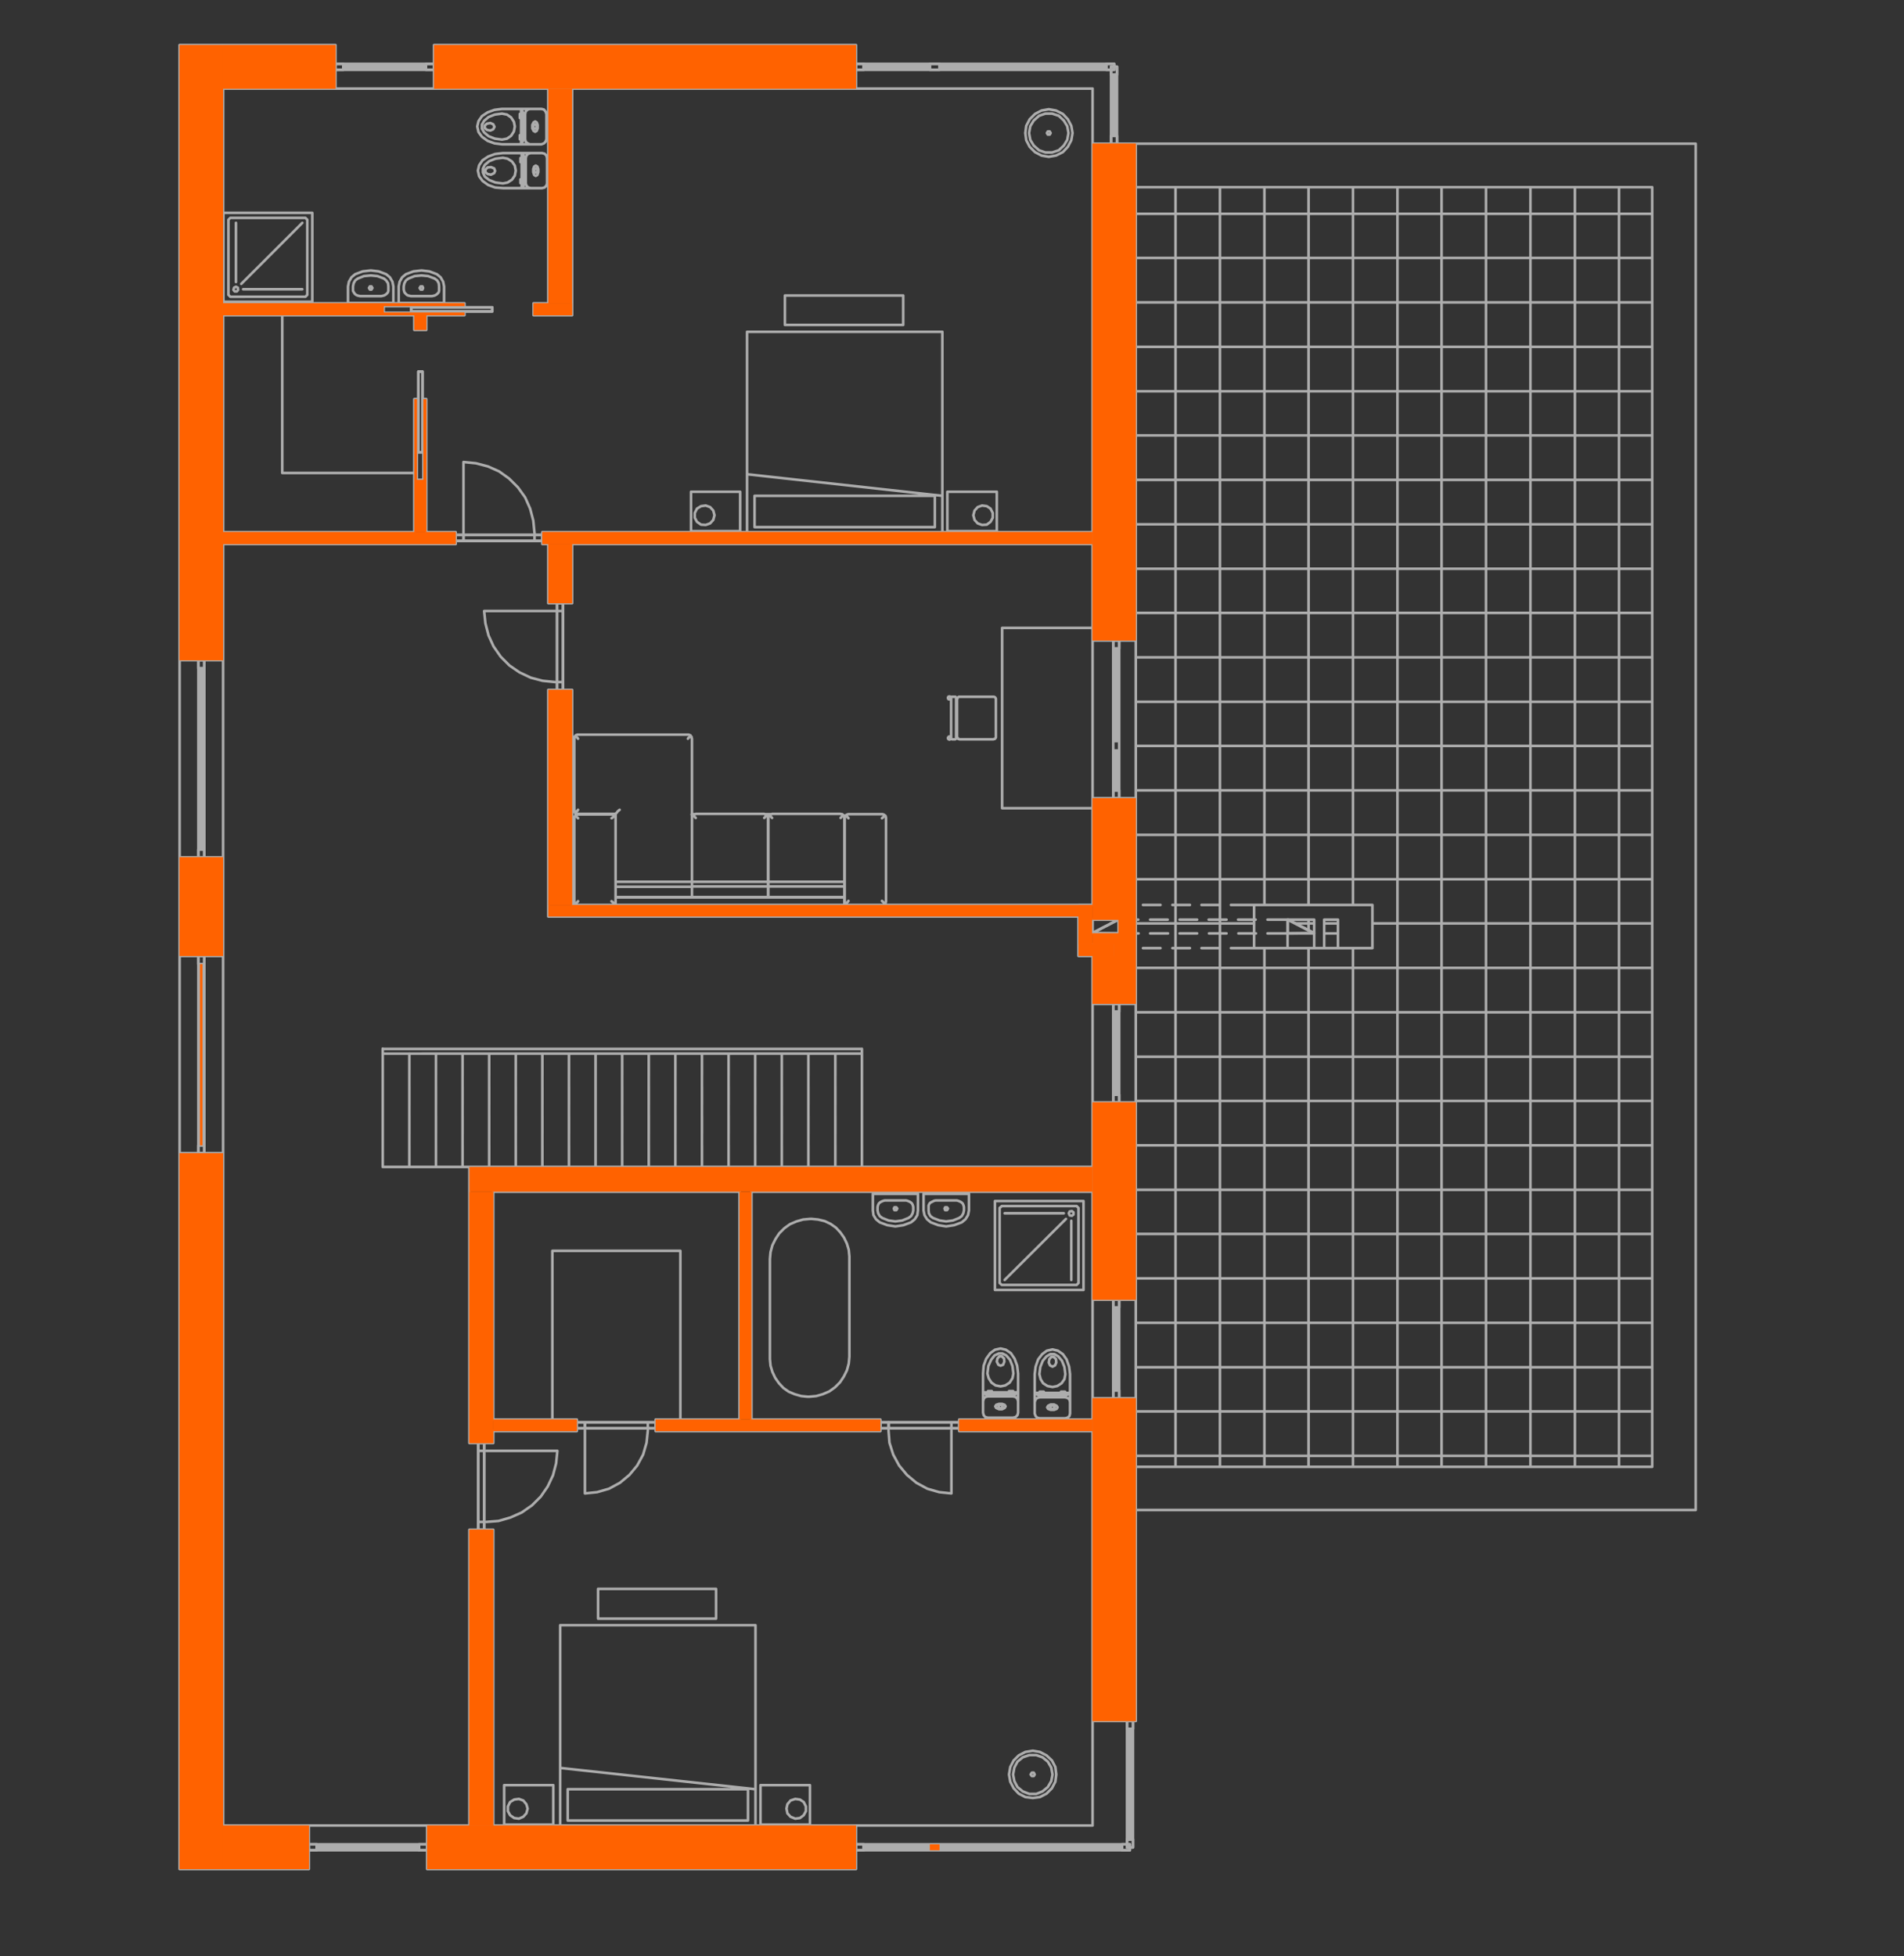 <svg id="a3_nahore" xmlns="http://www.w3.org/2000/svg" viewBox="0 0 730 750"><rect x="0" y="0" width="730" height="750" fill="#333333" stroke="none"/><defs><clipPath id="clippath"><path class="cls-3" d="M493.66 352.56v5.28l10.2-.12-.12-.12-3.12-1.56-.12-.12-3.36-1.68-.12-.12-3.12-1.56h-.24z"/></clipPath><clipPath id="clippath-1"><path class="cls-3" d="M428.74 352.56l-.24.12-2.88 1.44-.12.12-3.36 1.68-.12.12-3.36 1.68 10.2.12v-5.28h-.12z"/></clipPath><clipPath id="clippath-2"><path class="cls-4" d="M68.86 442.08v274.44h16.68V442.08H68.86zm0-113.4v37.8h16.68v-37.8H68.86zm0-311.4v235.8h16.68V17.28H68.86z"/></clipPath><clipPath id="clippath-3"><path class="cls-4" d="M163.78 699.84v16.68h164.4v-16.68h-164.4zm-78.24 0v16.68h32.88v-16.68H85.54z"/></clipPath><clipPath id="clippath-4"><path class="cls-4" d="M166.42 17.28v16.68h161.76V17.28H166.42zm-80.88 0v16.68h43.08V17.28H85.54z"/></clipPath><clipPath id="clippath-5"><path class="cls-4" d="M418.9 536.04v123.72h16.56V536.04H418.9zm0-113.4v75.6h16.56v-75.6H418.9zm0-116.64v46.56h9.96v5.28h-9.96v4.2h8.28v4.44h-8.28v18.36h16.56V306H418.9zm0-250.92v190.44h16.56V55.08H418.9z"/></clipPath><clipPath id="clippath-6"><path class="cls-4" d="M207.94 204v4.56H418.9V204H207.94zm-122.4 0v4.56h89.16V204H85.54z"/></clipPath><clipPath id="clippath-7"><path class="cls-4" d="M367.78 544.2v4.44h51.12v-4.44h-51.12zm-116.4 0v4.44h86.16v-4.44h-86.16zm-62.28 0v4.44h32.04v-4.44H189.1z"/></clipPath><clipPath id="clippath-8"><path class="cls-4" d="M179.98 586.44v113.4h9.12v-113.4h-9.12zm0-129.6v96.36h9.12v-96.36h-9.12z"/></clipPath><clipPath id="clippath-9"><path class="cls-4" d="M210.22 264.48v82.44h9.12v-82.44h-9.12zm0-55.92v22.68h9.12v-22.68h-9.12z"/></clipPath><clipPath id="clippath-10"><path class="cls-4" d="M204.58 116.28v4.56h14.76v-4.56h-14.76zm-119.04 0v4.56h92.52v-.96H147.1v-2.52h30.96v-1.08H85.54z"/></clipPath><clipPath id="clippath-11"><path class="cls-4" d="M158.86 153v51h4.56v-51h-1.08v30.96h-2.52V153h-.96zm0-32.16v5.64h4.56v-5.64h-4.56z"/></clipPath><clipPath id="clippath-12"><path class="cls-4" d="M413.5 346.92v15.12h5.4v-4.2h-.24v-5.28h.24v-5.64h-5.4z"/></clipPath><style>.cls-1,.cls-2,.cls-3{fill:none;stroke:#fff;stroke-linecap:round;stroke-linejoin:round}.cls-4,.cls-5,.cls-6{fill:#ff6200}.cls-3,.cls-4{clip-rule:evenodd}.cls-2,.cls-6{fill-rule:evenodd}</style></defs><g opacity=".6"><g clip-path="url(#clippath)"><path class="cls-1" d="M493.66 352.56h10.2v5.28h-10.2z"/></g><path class="cls-2" d="M493.66 352.56v5.28l10.2-.12-.12-.12-3.12-1.56-.12-.12-3.36-1.68-.12-.12-3.12-1.56h-.24zm-66.84-107.04h2.28v3.12h-2.28v-3.12zm.6 42.24h.96V303h-.96v-15.24zM328.18 24.48h3v2.28h-3v-2.28zm32.04.72h63.96v.84h-63.96v-.84zm66.6 277.8h2.28v3h-2.28v-3zm-.12-274.32h.96v23.4h-.96v-23.4zm-2.52-4.2h3v2.28h-3v-2.28z"/><path class="cls-2" d="M131.62 25.2h31.68v.84h-31.68v-.84zm294.36 26.88h2.28v3h-2.28v-3zm0-26.52h2.28v3.12h-2.28v-3.12zm-97.8 681.48h3v2.28h-3v-2.28zm32.04.72h69.96v.84h-69.96v-.84zM163.3 24.48h3.12v2.28h-3.12v-2.28zm-34.68 0h3v2.28h-3v-2.28zM432.7 662.76h.96v42.36h-.96v-42.36zm-2.52 44.28h3v2.28h-3v-2.28z"/><path class="cls-2" d="M121.42 707.76h39.24v.84h-39.24v-.84zm310.68-2.64h2.28v3.12h-2.28v-3.12zm0-45.36h2.28v3h-2.28v-3z"/><path class="cls-2" d="M331.18 25.2h25.32v.84h-25.32v-.84zM118.42 707.04h3v2.28h-3v-2.28zm42.24 0h3.12v2.28h-3.12v-2.28zm170.52.72h25.32v.84h-25.32v-.84zM356.5 24.48h3.72v2.28h-3.72v-2.28z"/><path class="cls-1" d="M177.7 205.08h30.24v2.28H177.7zm-3 0h3v2.28h-3zm8.64 348.12h2.28v33.24h-2.28zm157.32-7.92h27.12v2.28h-27.12z"/><path class="cls-2" d="M427.42 501.24h.96v31.8h-.96v-31.8zm-89.88 44.04h3.12v2.28h-3.12v-2.28zm89.28-12.24h2.28v3h-2.28v-3zm0-34.8h2.28v3h-2.28v-3z"/><path class="cls-1" d="M224.26 545.28h27.12v2.28h-27.12zm-3.12 0h3.12v2.28h-3.12zm-7.56-314.04h2.28v33.24h-2.28z"/><path class="cls-2" d="M160.42 142.44h1.56v30.96h-1.56v-30.96zm-2.76-24.6h31.08v1.56h-31.08v-1.56z"/><g clip-path="url(#clippath-1)"><path class="cls-1" d="M418.66 352.56h10.2v5.28h-10.2z"/></g><path class="cls-2" d="M428.74 352.56l-.24.12-2.88 1.44-.12.12-3.36 1.68-.12.12-3.36 1.68 10.2.12v-5.28h-.12zM76.66 256.2h.96v69.48h-.96V256.2zm-.6 182.88h2.28v3h-2.28v-3zm0-72.6h2.28v3.12h-2.28v-3.12zm351.36 21.36h.96v31.8h-.96v-31.8zM76.06 325.68h2.28v3h-2.28v-3zm0-72.6h2.28v3.12h-2.28v-3.12zm351.36-4.44h.96v35.4h-.96v-35.4zm-.6 171h2.28v3h-2.28v-3zm0-34.8h2.28v3h-2.28v-3z"/><path class="cls-1" d="M426.82 284.04h2.28v3.72h-2.28zm23.88 278.28V71.76m17.04 490.56V71.76m17.04 490.56V363.48m0-16.56V71.76m16.92 490.56V363.48m0-6.84v-4.08m0-5.64V71.76m17.04 490.56V363.48m0-16.56V71.76m17.04 490.56V71.76m16.92 490.56V71.76m17.04 490.56V71.76m17.04 490.56V71.76m17.04 490.56V71.76m16.92 490.56V71.76m12.72 486.36h-198m198-17.04h-198m198-16.92h-198m198-17.04h-198m198-17.04h-198m198-17.04h-198m198-16.92h-198m198-17.04h-198m198-17.04h-198m198-16.92h-198m198-17.04h-198m198-17.04h-198m198-17.04H526.18m-13.2 0h-5.28m-3.84 0h-7.2m-15.84 0h-45.36m198-16.92h-198m198-17.04h-198m198-17.04h-198m198-17.04h-198m198-16.92h-198m198-17.04h-198m198-17.04h-198m198-16.92h-198m198-17.04h-198m198-17.04h-198m198-17.04h-198m198-16.92h-198m198-17.04h-198m198-17.04h-198m198-17.04h-198m198-16.92h-198m68.4 275.88v5.64m-10.2-5.64h10.2m-10.2 5.64v-5.64m10.2 5.64h-10.2m10.2-5.64v-5.28m0 0h-10.2m0 0v5.28m0 0h10.2m0 0h-10.2m0-5.28l10.2 5.28m-10.2 0v-5.28m10.2 5.28v-5.28m0 0h-10.2m0 0v5.28m0 0h10.2m3.84 5.64h5.28m0 0v-5.64m0 0h-5.28m0 0v5.64m0-5.64v-5.28m0 0h5.28m0 0v5.28m0 0h-5.28M68.86 17.28v235.8m0 0h16.68m0 0v-44.52m0-4.56v-83.16m0-4.56V33.96m0-16.68H68.86m0 311.4v37.8m0 0h16.68m0 0v-37.8m0 0H68.86m0 113.4v274.44m0 0h16.68m0-16.68V442.08m0 0H68.86m0 0v-75.6m0-37.8v-75.6m16.68 0v75.6m0 37.8v75.6m0 0h-7.2m-2.28 0h-7.2m0-75.6h7.2m2.28 0h7.2m0-37.8h-7.2m-2.28 0h-7.2m0-75.6h7.2m2.28 0h7.2m242.64 446.76H189.1m-9.12 0h-16.2m0 0v16.68m0 0h164.4m0 0v-16.68m-209.76 0H85.54m0 16.68h32.88m0 0v-16.68M85.54 33.96h43.08m0 0V17.28m0 0H85.54m80.88 16.68h43.8m9.12 0h108.84m0 0V17.28m0 0H166.42m0 0v16.68M418.9 55.08V204m0 4.56v36.96m0 0h16.56m0 0V55.08m0 0H418.9m0 250.92v40.92m0 5.64h9.96m0 0v5.28m0 0h-9.96m0 8.64v18.36m0 0h16.56m0 0V306m0 0H418.9m0 116.64v24.72m0 9.48v41.4m0 0h16.56m0 0v-75.6m0 0H418.9m0 113.4v8.16m0 4.44v111.12m0 0h16.56m0 0V536.04m0 0H418.9m0-174h8.28m0 0v4.44m0 0h-8.28m0-60.48v-60.48m16.56 0V306m0 0h-6.36m-2.28 0h-7.92m0-60.48h7.92m2.28 0h6.36M418.9 33.96H219.34m-52.92 0h-37.8m-43.08 0v82.32m0 4.56V204m0 4.56v491.28m32.88 0h45.36m164.4 0h90.72m0 0v-151.2m0-12.6v-37.8m0-75.6v-37.8m0-12v-6.36m0-8.76v-5.16m0-5.64v-22.8m0-120.12V33.96M146.74 402.12h183.72m0 0v45.24m0 0H146.74m0 0v-45.24m379.44-38.64h-45.36m0-16.56h45.36m0 0v16.56m-32.52-5.64v-5.28m0 0h10.2m0 0v5.28m9.12 0h-5.28m0 0v-5.28m0 0h5.28m0 0v5.28m-32.16-10.92v16.56m-45.36 198.84h198m0 16.56h-198m0-16.56v16.56m198-16.56V71.76m16.68-16.68v523.8m-16.68 0h16.68m0-523.8h-16.68m0 16.68h-198m0 0v301.08m0 12v37.8m0 75.6v37.8m0 26.28h198m0 0V71.76m-198-16.68h198m0 16.68h-198m0-16.68v16.68M428.38 303v-15.24m0 0h-.96m0 0V303m0 0h.96m.72-17.16V306m-2.28-20.16V306m2.28-57.36v-3.12m0 0h-2.28m0 0v3.12m0 0h2.28m0 57.36v-3m0 0h-2.28m0 0v3m0 0h2.28m-4.92-280.8h-63.96m0 0v.84m0 0h63.96m0 0v-.84m3-.72v1.08m-68.76-1.08h68.76m-68.76 2.28h67.56m-94.8-2.28h-3m0 0v2.28m0 0h3m0 0v-2.28m96 0h-3m0 0v2.28m0 0h3m0 0v-2.28m.48 27.6v-23.4m0 0h-.96m0 0v23.4m0 0h.96m.6-23.4v23.4m-2.28-23.4v23.4m2.28-23.4v-3.12m0 0h-2.28m0 0v3.12m0 0h2.28m0 26.4v-3m0 0h-2.28m0 0v3m0 0h2.28M163.3 25.2h-31.68m0 0v.84m0 0h31.68m0 0v-.84m-31.68-.72h31.68m-31.68 2.28h31.68m-31.68-2.28h-3m0 0v2.28m0 0h3m0 0v-2.28m34.8 0h-3.12m0 0v2.28m0 0h3.12m0 0v-2.28m263.76 683.28h-69.96m0 0v.84m0 0h69.96m0 0v-.84m3 .48v1.08m-74.76-2.28h73.68m-73.68 2.28h74.76m-102-2.28h-3m0 0v2.28m0 0h3m0 0v-2.28m102 0h-3m0 0v2.28m0 0h3m0 0v-2.28m.48-1.92v-42.36m0 0h-.96m0 0v42.36m0 0h.96m.72-42.36v42.36m-2.28-42.36v42.36m2.28-42.36v-3m0 0h-2.28m0 0v3m0 0h2.28m0 45.48v-3.12m0 0h-2.28m0 0v3.12m0 0h2.28m-312.96.36h39.24m0 0v-.84m0 0h-39.24m0 0v.84m39.24.72h-39.24m39.24-2.28h-39.24m39.24 2.28h3.12m0 0v-2.28m0 0h-3.12m0 0v2.28m-42.24 0h3m0 0v-2.28m0 0h-3m0 0v2.28m74.4-637.2l-3-.24m0 0l-2.64-.96m0 0l-2.16-1.56m0 0l-1.32-1.8m0 0l-.48-2.16m0 0l.48-2.04m0 0l1.32-1.92m0 0l2.16-1.44m0 0l2.64-.96m0 0l3-.36m0 11.64l-2.88-.36m0 0l-2.4-.96m0 0l-1.68-1.32m0 0l-.72-1.56m0 0v-1.44m0 0l.72-1.44m0 0l1.68-1.44m0 0l2.4-.96m0 0l2.88-.36m-3 5.04l-.36.84m0 0l-1.2.6m0 0l-1.32-.24m0 0l-.84-.72m0 0v-.96m0 0l.84-.84m0 0l1.32-.12m0 0l1.2.48m0 0l.36.96m15.6-2.04l.6.36m0 0l.36.96m0 0V66m0 0l-.36 1.08m0 0l-.6.36m0 0l-.6-.36m0 0l-.36-1.08m0 0v-1.2m0 0l.36-.96m0 0l.6-.36m-12.6-3l1.8.36m0 0l1.68 1.08m0 0l1.08 1.56m0 0l.36 1.92m0 0l-.36 1.92m0 0l-1.08 1.56m0 0l-1.68 1.08m0 0l-1.8.36m12.6-5.64l.72.36m0 0v.72m0 0l-.72.36m0 0l-.6-.36m0 0v-.72m0 0l.6-.36m-5.4 6.96l.6-.24m0 0l.24-.6m0-10.8l-.24-.6m0 0l-.6-.24m7.8 12.96h-4.32m0 0h-10.68m15-13.44h-4.32m0 0h-10.68m16.92 6.48v5.16m0-4.68V60.6m-9.72-1.44v12.48m.84-.84V60m.72 5.16v5.16m0-4.68V60.6m-1.56 0h-.48m0 0v1.56m0 0h.48m0 0V60.6m0 9.6h-.48m0 0v-1.44m0 0h.48m0 0v1.44m7.8-11.52l.96.24m0 0l.72.72m0 0l.24.96m0 9.72l-.24.84m0 0l-.72.72m0 0l-.96.24m-4.32 0l-.96-.24m0 0l-.72-.72m0 0l-.24-.84m0-9.72l.24-.96m0 0l.72-.72m0 0l.96-.24M90.46 109.92l.72.36m0 0l.12.84m0 0l-.48.6m0 0h-.84m0 0l-.48-.6m0 0l.24-.84m0 0l.72-.36m-4.8 5.76V81.6m0 0h34.08m0 0v34.08m0 0H85.66m32.16-2.64l-.72.72m0 0H88.3m0 0l-.72-.72m0 0v-28.8m0 0l.72-.72m0 0h28.8m0 0l.72.72m0 0v28.8m-1.92-2.16H93.22m-2.76-2.76V85.44m25.44 0l-23.4 23.4m56.4.96v1.2m0 0v.48m0 0l-.12.48m0 0l-.24.36m0 0l-.36.36m0 0l-.48.36m0 0l-.48.24m0 0l-.48.12m0 0l-.6.12m0 0h-.6m0 0h-6.84m0 0h-.6m0 0l-.6-.12m0 0l-.48-.12m0 0l-.48-.24m0 0l-.48-.36m0 0l-.24-.36m0 0l-.24-.36m0 0l-.24-.48m0 0V111m0 0v-1.2m15.48 0v6.36m0 0h-17.4m0 0v-6.36m14.64-4.68l-2.88-1.08m0 0l-3-.36m0 0l-3.12.36m0 0l-2.88 1.08m11.04 1.68l-2.52-.96m0 0l-2.52-.24m0 0l-2.64.24m0 0l-2.4.96m0 0l-.96.72m0 0l-.6 1.08m0 0l-.24 1.2m.84-4.68l-1.44 1.2m0 0l-.96 1.68m0 0l-.36 1.8m15.48 0l-.12-1.2m0 0l-.72-1.08m0 0l-.84-.72m3.6 3l-.36-1.8m0 0l-.96-1.68m0 0l-1.44-1.2m-5.28 5.28l-.36-.6m0 0h-.6m0 0l-.36.6m0 0l.36.6m0 0h.6m0 0l.36-.6m25.56-.6v1.2m0 0v.48m0 0l-.12.48m0 0l-.24.36m0 0l-.36.36m0 0l-.48.36m0 0l-.48.24m0 0l-.48.12m0 0l-.6.12m0 0h-.6m0 0h-6.84m0 0h-.6m0 0l-.48-.12m0 0l-.6-.12m0 0l-.48-.24m0 0l-.36-.36m0 0l-.36-.36m0 0l-.24-.36m0 0l-.12-.48m0 0l-.12-.48m0 0v-1.2m15.48 0v6.36m0 0h-17.4m0 0v-6.36m14.64-4.68l-2.88-1.08m0 0l-3-.36m0 0l-3.12.36m0 0l-2.88 1.08m11.04 1.68l-2.52-.96m0 0l-2.52-.24m0 0l-2.64.24m0 0l-2.4.96m0 0l-.96.72m0 0l-.6 1.08m0 0l-.24 1.2m.84-4.68l-1.44 1.2m0 0l-.96 1.68m0 0l-.36 1.8m15.48 0l-.12-1.2m0 0l-.6-1.08m0 0l-.96-.72m3.6 3l-.36-1.8m0 0l-.96-1.68m0 0l-1.44-1.2m-5.28 5.28l-.24-.6m0 0h-.72m0 0l-.36.6m0 0l.36.6m0 0h.72m0 0l.24-.6m30.24-55.08l-2.88-.36m0 0l-2.64-.96m0 0l-2.16-1.56m0 0l-1.32-1.8m0 0l-.48-2.16m0 0l.48-2.04m0 0l1.32-1.92m0 0l2.16-1.44m0 0l2.64-.96m0 0l2.88-.36m0 11.76l-2.76-.36m0 0l-2.4-.96m0 0l-1.68-1.44m0 0l-.84-1.44m0 0v-1.56m0 0l.84-1.44m0 0l1.68-1.44m0 0l2.4-.96m0 0l2.76-.36m-2.88 5.04l-.48.96m0 0l-1.08.48m0 0l-1.32-.24m0 0l-.84-.72m0 0v-.96m0 0l.84-.72m0 0l1.32-.24m0 0l1.08.48m0 0l.48.96m15.6-2.04l.6.36m0 0l.36.96m0 0v1.32m0 0l-.36.96m0 0l-.6.36m0 0l-.6-.36m0 0l-.48-.96m0 0v-1.32m0 0l.48-.96m0 0l.6-.36m-12.72-3l1.92.36m0 0l1.56 1.08m0 0l1.08 1.68m0 0l.36 1.8m0 0l-.36 1.92m0 0l-1.08 1.68m0 0l-1.56 1.08m0 0l-1.92.36m12.72-5.76l.6.36m0 0v.84m0 0l-.6.36m0 0l-.72-.36m0 0v-.84m0 0l.72-.36m-5.4 6.96l.48-.24m0 0l.24-.6m0-10.68l-.24-.6m0 0l-.48-.24m7.8 12.96h-4.44m0 0h-10.68m15.12-13.56h-4.44m0 0h-10.68m17.04 6.6v5.04m0-4.68v-5.04m-9.72-1.32v12.36m.72-.84V43.2m.84 5.16v5.04m0-4.68v-5.04m-1.56 0h-.48m0 0v1.56m0 0h.48m0 0v-1.56m0 9.72h-.48m0 0v-1.56m0 0h.48m0 0v1.56m7.8-11.64l.96.24m0 0l.6.72m0 0l.36.96m0 9.72l-.36.96m0 0l-.6.6m0 0l-.96.36m-4.44 0l-.84-.36m0 0l-.72-.6m0 0l-.24-.96m0-9.72l.24-.96m0 0l.72-.72m0 0l.84-.24M356.5 25.2h-25.32m0 0v.84m0 0h25.32m0 0v-.84m-28.32-.72h30.24m-30.24 2.28h30.24m1.8-2.28h-3.72m0 0v2.28m0 0h3.72m0 0v-2.28m-3.72 683.28h-25.32m0 0v.84m0 0h25.32m0 0v-.84m-28.32-.72h30.24m-30.24 2.28h30.24m1.8-2.28h-3.72m0 0v2.28m0 0h3.72m0 0v-2.28m1.08-516.96l-74.88-8.28m72 20.28v-12m-69.12 0h69.12m-69.12 12v-12m0 12h69.12m2.88 1.92v-76.8m-74.88 0h74.88M286.42 204v-76.8m0 76.8h74.88M146.74 447.36V402m183.72 45.36v-43.44m-173.52 43.44h-10.2m20.4 0h-10.2m20.4 0h-10.2m20.4 0h-10.2m20.4 0h-10.2m20.4 0h-10.2m20.4 0h-10.2m20.4 0h-10.2m20.4 0h-10.2m20.4 0h-10.2m20.4 0h-10.2m20.4 0h-10.2m20.4 0h-10.2m20.4 0h-10.2m20.4 0h-10.2m20.4 0h-10.2m20.52 0h-10.32m20.52 0h-10.2m-163.32 0v-8.16m0-4.56v-6.72m0-4.44v-6.84m0-4.44v-8.28m10.2 43.44v-8.16m0-4.56v-6.72m0-4.44v-6.84m0-4.44v-8.28m10.2 43.44v-8.16m0-4.56v-6.72m0-4.44v-6.84m0-4.44v-8.28m10.2 43.44v-8.16m0-4.56v-6.72m0-4.44v-6.84m0-4.44v-8.28m10.2 43.44v-8.16m0-4.56v-6.72m0-4.44v-6.84m0-4.44v-8.28m10.2 43.44v-8.16m0-4.56v-6.72m0-4.44v-6.84m0-4.44v-8.28m10.2 43.44v-8.16m0-4.56v-6.72m0-4.44v-6.84m0-4.44v-8.28m10.2 43.44v-8.16m0-4.56v-6.72m0-4.44v-6.84m0-4.44v-8.28m10.2 43.44v-8.16m0-4.56v-6.72m0-4.44v-6.84m0-4.44v-8.28m10.2 43.44v-8.16m0-4.56v-6.72m0-4.44v-6.84m0-4.44v-8.28m10.2 43.44v-8.16m0-4.56v-6.72m0-4.44v-6.84m0-4.44v-8.28m10.2 43.44v-8.16m0-4.56v-6.72m0-4.44v-6.84m0-4.44v-8.28m10.2 43.44v-8.16m0-4.56v-6.72m0-4.44v-6.84m0-4.44v-8.28m10.2 43.44v-8.16m0-4.56v-6.72m0-4.44v-6.84m0-4.44v-8.28m10.2 43.44v-8.16m0-4.56v-6.72m0-4.44v-6.84m0-4.44v-8.28m10.2 43.44v-8.16m0-4.56v-6.72m0-4.44v-6.84m0-4.44v-8.28m10.32 43.44v-8.16m0-4.56v-6.72m0-4.44v-6.84m0-4.44v-8.28m10.2 43.44v-8.16m0-4.56v-6.72m0-4.44v-6.84m0-4.44v-8.28m-173.52 43.44v-43.44m10.2 43.44v-43.44m10.2 43.44v-43.44m10.2 43.44v-43.44m10.2 43.44v-43.44m10.2 43.44v-43.44m10.2 43.44v-43.44m10.2 43.44v-43.44m10.2 43.44v-43.44m10.2 43.44v-43.44m10.2 43.44v-43.44m10.2 43.44v-43.44m10.2 43.44v-43.44m10.2 43.44v-43.44m10.2 43.44v-43.44m10.2 43.44v-43.44m10.32 43.44v-43.44m10.2-1.8v1.8m-183.72 0v-1.8m183.72 1.8H146.74m0-1.8h183.72m-183.72 1.8v-1.8m183.72 1.8v-1.8m0 0H146.74m183.72 1.8H146.74m42.36 52.92h94.44m4.56 0h130.8m0-9.48H179.98m0 0v9.48m238.92 0v-9.48M210.22 33.96v82.32m9.12 0V33.96m0 0h-9.12M418.9 204H207.94m0 0v4.56m0 0h2.28m9.12 0H418.9M174.7 204h-11.28m-4.56 0H85.54m0 4.56h89.16m0 0V204m244.2 4.56V204m-333.36 0v4.56m124.68 142.8H413.5m0-4.44H219.34m-9.12 0v4.44m203.28 0v-4.44M189.1 548.64h32.04m0 0v-4.44m0 0H189.1m62.28 4.44h86.16m0 0v-4.44m0 0H288.1m-4.56 0h-32.16m0 0v4.44m116.4 0h51.12m0-4.44h-51.12m0 0v4.44m51.12 0v-4.44m-130.8 0v-87.36m-4.56 0v87.36m-103.56-87.36v96.36m0 0h9.12m0 0v-4.56m0-4.44v-87.36m-9.12 129.6v113.4m9.12 0v-113.4m0 0h-9.12m0 113.4h9.12m21.12-491.28v22.68m0 0h9.12m0 0v-22.68m-9.12 55.92v82.44m9.12 0v-82.44m0 0h-9.12m0-148.2h-5.64m0 0v4.56m0 0h14.76m0 0v-4.56m-41.28 0H85.54m0 4.56h73.32m4.56 0h14.64m0 0v-1.44m0-1.56v-1.56m-92.52 0v4.56m119.4 83.52l-.48-4.8m0 0l-1.2-4.56m0 0l-1.92-4.32m0 0l-2.76-3.84m0 0l-3.36-3.36m0 0l-3.84-2.76m0 0l-4.32-1.92m0 0l-4.56-1.2m0 0l-4.8-.48m0 27.24v-27.24m27.24 30.24v-2.28m0 0H177.7m0 0v2.28m0 0h27.24m0 0h3m0 0v-2.28m0 0h-3m0 0v2.28m-30.24 0h3m0 0v-2.28m0 0h-3m0 0v2.28m11.76 376.08l4.68-.36m0 0l4.56-1.32m0 0l4.32-1.92m0 0l3.96-2.76m0 0l3.36-3.36m0 0l2.64-3.84m0 0l2.04-4.32m0 0l1.2-4.56m0 0l.48-4.8m-27.24 0h27.24m-30.36 27.24h2.28m0 0V556.2m0 0h-2.28m0 0v27.24m0 0v3m0 0h2.28m0 0v-3m0 0h-2.28m0-30.24v3m0 0h2.28m0 0v-3m0 0h-2.28m157.32-4.8l.36 4.68m0 0l1.44 4.56m0 0l2.28 4.2m0 0l3 3.6m0 0l3.6 3m0 0l4.2 2.28m0 0l4.56 1.32m0 0l4.68.48m0-24.12v24.12m0-24.96v-2.28m0 0h-24.12m0 0v2.28m0 0h24.12m0 0h3m0 0v-2.28m0 0h-3m0 0v2.28m-27.24 0h3.12m0 0v-2.28m0 0h-3.12m0 0v2.28m90.84-14.52v-31.8m0 0h-.96m0 0v31.8m0 0h.96m.72-31.8v31.8m-2.28-31.8v31.8m2.28-31.8v-3m0 0h-2.28m0 0v3m0 0h2.28m0 34.8v-3m0 0h-2.28m0 0v3m0 0h2.28M248.38 548.4l-.48 4.68m0 0l-1.32 4.56m0 0l-2.28 4.2m0 0l-3 3.6m0 0l-3.6 3m0 0l-4.2 2.28m0 0l-4.56 1.32m0 0l-4.68.48m0-24.12v24.12m24.12-24.96v-2.28m0 0h-24.12m0 0v2.28m0 0h24.12m0 0h3m0 0v-2.28m0 0h-3m0 0v2.28m-27.24 0h3.12m0 0v-2.28m0 0h-3.12m0 0v2.28m-8.28-286.08l-4.8-.48m0 0l-4.56-1.2m0 0l-4.32-2.04m0 0l-3.84-2.64m0 0l-3.36-3.36m0 0l-2.76-3.96m0 0l-1.92-4.2m0 0l-1.2-4.68m0 0l-.48-4.68m27.24 0h-27.24m27.96 27.24h2.28m0 0v-27.24m0 0h-2.28m0 0v27.24m0 0v3m0 0h2.28m0 0v-3m0 0h-2.28m0-30.24v3m0 0h2.28m0 0v-3m0 0h-2.28m76.08 454.68l-74.88-8.16m72 20.16v-12m-69.12 0h69.12m-69.12 12v-12m0 12h69.12m2.88 1.92v-76.8m-74.88 0h74.88m-74.88 76.8v-76.8m0 76.8h74.88m120.6-173.04l-.36-2.88m0 0l-.96-2.76m0 0l-1.44-2.04m0 0l-1.92-1.32m0 0l-2.04-.48m0 0l-2.16.48m0 0l-1.8 1.32m0 0l-1.56 2.04m0 0l-.96 2.76m0 0l-.36 2.88m11.76 0l-.36-2.76m0 0l-.96-2.4m0 0l-1.44-1.68m0 0l-1.44-.84m0 0h-1.56m0 0l-1.44.84m0 0l-1.44 1.68m0 0l-.96 2.4m0 0l-.36 2.76m5.04-2.88l.96-.48m0 0l.48-1.08m0 0l-.12-1.32m0 0l-.84-.84m0 0h-.96m0 0l-.72.84m0 0l-.24 1.32m0 0l.48 1.08m0 0l.96.48m-2.04 15.6l.36.6m0 0l.96.36m0 0h1.32m0 0l.96-.36m0 0l.36-.6m0 0l-.36-.6m0 0l-.96-.48m0 0h-1.32m0 0l-.96.48m0 0l-.36.6m-3-12.72l.48 1.92m0 0l.96 1.56m0 0l1.68 1.08m0 0l1.92.36m0 0l1.8-.36m0 0l1.68-1.08m0 0l1.08-1.56m0 0l.36-1.92m-5.76 12.72l.36.6m0 0h.84m0 0l.36-.6m0 0l-.36-.72m0 0h-.84m0 0l-.36.72m6.96-5.52l-.24.6m0 0l-.6.24m-10.68 0l-.6-.24m0 0l-.24-.6m12.96 7.92v-4.44m0 0V526.8m-13.56 15.12v-4.44m0 0V526.8m6.6 16.92h5.04m-4.68 0h-5.04M397.3 534h12.36m-.84.84h-10.68m5.16.84h5.04m-4.68 0h-5.04m0-1.68v-.48m0 0h1.56m0 0v.48m0 0h-1.56m9.72 0v-.48m0 0h-1.56m0 0v.48m0 0h1.56m-11.64 7.92l.36.96m0 0l.6.6m0 0l.96.24m9.72 0l.96-.24m0 0l.72-.6m0 0l.24-.96m0-4.44l-.24-.96m0 0l-.72-.6m0 0l-.96-.24m-9.72 0l-.96.24m0 0l-.6.6m0 0l-.36.96m13.08-72.36l.36.84m0 0l.84.12m0 0l.6-.48m0 0v-.84m0 0l-.6-.48m0 0l-.84.12m0 0l-.36.72m5.64-4.68h-33.96m0 0v34.08m0 0h33.96m0 0v-34.08m-2.64 32.16l.72-.72m0 0v-28.8m0 0l-.72-.72m0 0H384.1m0 0l-.84.72m0 0v28.8m0 0l.84.72m0 0h28.68m-2.04-1.92V468m-2.88-2.88h-22.68m0 25.56l23.52-23.4m-58.56-3.24v-1.32m0 0l-.12-.48m0 0l-.12-.36m0 0l-.24-.48m0 0l-.36-.36m0 0l-.36-.24m0 0l-.48-.24m0 0l-.6-.24m0 0l-.48-.12m0 0h-.6m0 0h-6.96m0 0h-.6m0 0l-.48.12m0 0l-.6.24m0 0l-.48.24m0 0l-.36.24m0 0l-.36.36m0 0l-.24.48m0 0l-.12.36m0 0l-.12.48m0 0v1.32m15.48 0v-6.36m0 0h-17.28m0 0v6.36m14.64 4.56l-2.88 1.08m0 0l-3.12.48m0 0l-3.12-.48m0 0l-2.88-1.08m11.04-1.68l-2.4.96m0 0l-2.64.36m0 0l-2.64-.36m0 0l-2.4-.96m0 0l-.96-.72m0 0l-.6-1.08m0 0l-.24-1.08m.84 4.56l-1.44-1.2m0 0l-.96-1.56m0 0l-.24-1.8m15.48 0l-.24 1.08m0 0l-.6 1.08m0 0l-.96.72m3.6-2.88l-.24 1.8m0 0l-.96 1.56m0 0l-1.44 1.2m-5.28-5.28l-.36.6m0 0h-.72m0 0l-.24-.6m0 0l.24-.48m0 0h.72m0 0l.36.48m25.56.72v-1.32m0 0l-.12-.48m0 0l-.12-.36m0 0l-.24-.48m0 0l-.36-.36m0 0l-.36-.24m0 0l-.48-.24m0 0l-.6-.24m0 0l-.48-.12m0 0h-.6m0 0h-6.84m0 0h-.6m0 0l-.6.12m0 0l-.48.24m0 0l-.48.24m0 0l-.48.24m0 0l-.36.36m0 0l-.24.48m0 0l-.12.36m0 0v.48m0 0v1.32m15.48 0v-6.36m0 0h-17.4m0 0v6.36m14.64 4.56l-2.88 1.08m0 0l-3.12.48m0 0l-3-.48m0 0l-2.88-1.08m10.92-1.68l-2.4.96m0 0l-2.64.36m0 0l-2.52-.36m0 0l-2.52-.96m0 0l-.96-.72m0 0l-.6-1.08m0 0l-.12-1.08m.84 4.56l-1.44-1.2m0 0l-.96-1.56m0 0l-.36-1.8m15.48 0l-.24 1.08m0 0l-.6 1.08m0 0l-.96.72m3.72-2.88l-.36 1.8m0 0l-.96 1.56m0 0l-1.44 1.2m-5.28-5.28l-.36.6m0 0h-.72m0 0l-.24-.6m0 0l.24-.48m0 0h.72m0 0l.36.48m26.88 63.24l-.36-3m0 0l-.96-2.64m0 0l-1.44-2.16m0 0l-1.92-1.32m0 0l-2.04-.48m0 0l-2.16.48m0 0l-1.8 1.32m0 0l-1.56 2.16m0 0l-.96 2.64m0 0l-.24 3m11.64 0l-.36-2.88m0 0l-.96-2.4m0 0l-1.44-1.68m0 0l-1.44-.72m0 0h-1.44m0 0l-1.56.72m0 0l-1.32 1.68m0 0l-1.08 2.4m0 0l-.36 2.88m5.04-3l.96-.36m0 0l.48-1.2m0 0l-.12-1.2m0 0l-.84-.84m0 0h-.96m0 0l-.72.84m0 0l-.24 1.2m0 0l.6 1.2m0 0l.84.36m-2.04 15.6l.36.6m0 0l1.08.48m0 0h1.2m0 0l.96-.48m0 0l.36-.6m0 0l-.36-.6m0 0l-.96-.36m0 0h-1.2m0 0l-1.08.36m0 0l-.36.6m-3-12.6l.48 1.8m0 0l1.08 1.68m0 0l1.56 1.08m0 0l1.92.36m0 0l1.8-.36m0 0l1.68-1.08m0 0l1.08-1.68m0 0l.36-1.8m-5.76 12.6l.48.72m0 0h.72m0 0l.36-.72m0 0l-.36-.6m0 0h-.72m0 0l-.48.6m6.96-5.4l-.24.6m0 0l-.48.24m-10.8 0l-.6-.24m0 0l-.24-.6m12.96 7.8v-4.32m0 0v-10.68m-13.44 15v-4.32m0 0v-10.68m6.48 16.92h5.04m-4.68 0h-5.04m-1.32-9.72h12.36m-.72.84h-10.8m5.16.72h5.04m-4.68 0h-5.04m.12-1.56v-.48m0 0h1.44m0 0v.48m0 0h-1.44m9.6 0v-.48m0 0h-1.56m0 0v.48m0 0h1.56m-11.52 7.8l.24.96m0 0l.6.72m0 0l.96.24m9.72 0l.96-.24m0 0l.72-.72m0 0l.24-.96m0-4.32l-.24-.96m0 0l-.72-.72m0 0l-.96-.24m-9.72 0l-.96.24m0 0l-.6.72m0 0l-.24.96m-81.72-54.6v38.4m0 0l.24 2.52m0 0l.72 2.4m0 0l1.08 2.28m0 0l1.44 2.04m0 0l1.68 1.8m0 0l2.04 1.44m0 0l2.28.96m0 0l2.52.72m0 0l2.4.24m0 0h.72m0 0l2.64-.24m0 0l2.52-.72m0 0l2.52-1.08m0 0l2.16-1.56m0 0l1.92-1.92m0 0l1.44-2.16m0 0l1.2-2.4m0 0l.72-2.64m0 0l.24-2.64m0 0v-38.4m0 0l-.24-2.52m0 0l-.72-2.4m0 0l-1.08-2.28m0 0l-1.44-2.04m0 0l-1.68-1.8m0 0l-2.04-1.44m0 0l-2.28-1.08m0 0l-2.52-.6m0 0l-2.4-.24m0 0h-.72m0 0l-2.64.24m0 0l-2.52.72m0 0l-2.52 1.08m0 0l-2.16 1.56m0 0l-1.92 1.92m0 0l-1.44 2.16m0 0l-1.2 2.4m0 0l-.72 2.64m0 0l-.24 2.64m-136.32-361.8v5.64m0 0h4.56m0 0v-5.64M158.86 153v51m4.56 0v-51m0 0h-1.44m-1.56 0h-1.56m61.32 160.68v31.8m15.84 0v-31.8m-1.56-1.44h-12.84m-1.44 33.24v.24m0 0v.24m0 0l.12.24m0 0l.12.12m0 0l.12.24m0 0l.24-.12m0 0l.12-.24m0 0l.24-.12m0 0l.12-.24m0 0l.24-.12m0 0l.12-.24m0-31.8l-.12-.12m0 0l-.24-.24m0 0l-.12-.12m0 0l-.24-.24m0 0l-.12-.12m0 0l-.24-.24m0 0l-.12.24m0 0l-.12.24m0 0l-.12.24m0 0v.12m0 0v.24m0 0v-.24m0 0v-.12m0 0l.12-.24m0 0l.12-.24m0 0l.12-.24m0 33.96l-.12-.24m0 0l-.12-.12m0 0l-.12-.24m0 0v-.24m0 0v-.24m15.84 0v.24m0 0l-.12.24m0 0v.24m0 0l-.12.12m0 0l-.24.24m0-33.96l.24.24m0 0l.12.24m0 0v.24m0 0l.12.12m0 0v.24m0 0v-.24m0 0l-.12-.12m0 0v-.24m0 0l-.12-.24m0 0l-.24-.24m0 0l-.12.24m0 0l-.12.12m0 0l-.24.24m0 0l-.12.12m0 0l-.24.24m0 0l-.24.12m0 31.8l.24.24m0 0l.24.12m0 0l.12.24m0 0l.24.12m0 0l.12.24m0 0l.12.12m0 0l.24-.24m0 0l.12-.12m0 0v-.24m0 0l.12-.24m0 0v-.24m-.48 1.08l-.12.12m0 0l-.12.12m0 0l-.24.12m0 0l.24-.12m0 0l.12-.12m0 0l.12-.12m-15 0l.24.12m0 0l.12.12m0 0l.12.12m0 0l-.12-.12m0 0l-.12-.12m0 0l-.24-.12m15-33.96l-.12-.12m0 0l-.12-.12m0 0h-.24m0 0l-.12-.12m0 0h-.24m0 0h-.24m0 0h.24m0 0h.24m0 0l.12.12m0 0h.24m0 0l.12.12m0 0l.12.12m-15 0l.24-.12m0 0l.12-.12m0 0h.24m0 0l.12-.12m0 0h.24m0 0h.12m0 0h-.12m0 0h-.24m0 0l-.12.12m0 0h-.24m0 0l-.12.12m0 0l-.24.12m103.32 1.08v31.68m15.84 0v-31.68m-1.56-1.56H325.3m-1.44 33.24v.24m0 0v.24m0 0l.12.24m0 0l.12.24m0 0l.12.12m0 0l.24-.12m0 0l.12-.12m0 0l.24-.24m0 0l.12-.12m0 0l.24-.24m0 0l.12-.24m0-31.68l-.12-.24m0 0l-.24-.12m0 0l-.12-.24m0 0l-.24-.12m0 0l-.12-.24m0 0l-.24-.12m0 0l-.12.12m0 0l-.12.24m0 0l-.12.24m0 0v.24m0 0v.24m0 0v-.24m0 0v-.24m0 0l.12-.24m0 0l.12-.24m0 0l.12-.12m0 33.84l-.12-.12m0 0l-.12-.24m0 0l-.12-.24m0 0v-.24m0 0v-.12m15.84 0v.12m0 0l-.12.24m0 0v.24m0 0l-.12.24m0 0l-.24.12m0-33.84l.24.12m0 0l.12.24m0 0v.24m0 0l.12.24m0 0v.24m0 0v-.24m0 0l-.12-.24m0 0v-.24m0 0l-.12-.24m0 0l-.24-.12m0 0l-.12.12m0 0l-.12.24m0 0l-.24.12m0 0l-.12.24m0 0l-.24.12m0 0l-.24.24m0 31.68l.24.24m0 0l.24.24m0 0l.12.12m0 0l.24.24m0 0l.12.12m0 0l.12.12m0 0l.24-.12m0 0l.12-.24m0 0v-.24m0 0l.12-.24m0 0v-.24m-.48 1.08l-.12.12m0 0l-.12.12m0 0l-.24.12m0 0l-.12.12m0 0l.12-.12m0 0l.24-.12m0 0l.12-.12m0 0l.12-.12m-15 0l.24.12m0 0l.12.12m0 0l.24.12m0 0l.12.12m0 0l-.12-.12m0 0l-.24-.12m0 0l-.12-.12m0 0l-.24-.12m15-33.84l-.12-.12m0 0l-.12-.12m0 0l-.24-.12m0 0h-.12m0 0l-.24-.12m0 0h-.24m0 0h.24m0 0l.24.12m0 0h.12m0 0l.24.12m0 0l.12.12m0 0l.12.12m-15 0l.24-.12m0 0l.12-.12m0 0l.24-.12m0 0h.12m0 0l.24-.12m0 0h.12m0 0h-.12m0 0l-.24.12m0 0h-.12m0 0l-.24.12m0 0l-.12.12m0 0l-.24.12m-99.72-.36l-.24-.12m-1.32 0l-.12.12m42.48 25.8v1.8m-29.28 4.08v-.36m0 0v-.48m0 0v-.48m0 0v-.6m0 0v-.48m0 0v-.6m0 0v-.36m0 0v-.36m0 0v-.24m0 0v-1.92m29.28 5.88h-29.28m29.28-3.96h-29.28m29.28-1.92h-29.28m58.44 0v1.8m0 0v.24m0 0v.24m0 0v.36m0 0v.48m0 0v.48m0 0v.48m0 0v.48m0 0v.48m0 0v.48m0 0v.36m-29.16 0v-.36m0 0v-.48m0 0v-.48m0 0v-.48m0 0v-.48m0 0v-.48m0 0v-.48m0 0v-.36m0 0v-.24m0 0v-.24m0 0v-1.8m29.16 5.88H265.3m29.16-4.08H265.3m29.16-1.8H265.3m58.44 0v1.8m0 0v.24m0 0v.24m0 0v.36m0 0v.48m0 0v.48m0 0v.48m0 0v.48m0 0v.48m0 0v.48m0 0v.36m-29.16 0v-.36m0 0v-.48m0 0v-.48m0 0v-.48m0 0v-.48m0 0v-.48m0 0v-.48m0 0v-.36m0 0v-.24m0 0v-.24m0 0v-1.8m29.16 5.88h-29.16m29.16-4.08h-29.16m29.16-1.8h-29.16m-58.56-56.4h-14.4m42.12 0h-27.72m29.28 56.4V283.2M236.02 312v24.36M221.62 312h14.4m-15.84-28.8v27.24m1.44-28.8h-.12m0 0h-.24m0 0l-.12.12m0 0l-.24.12m0 0h-.12m0 0l-.24.24m0 0l.24-.24m0 0h.12m0 0l.24-.12m0 0l.12-.12m0 0h.24m0 0h.12m42.12 1.56l.24-.36m0 0l.36-.24m0 0l.24-.24m0 0l.24-.24m0 0l-.12-.24m0 0h-.24m0 0l-.12-.12m0 0l-.24-.12m0 0h-.12m0 0h-.24m0 0h.24m0 0h.12m0 0l.24.12m0 0l.12.12m0 0h.24m0 0l.12.24m.48 1.08l-.12-.24m0 0v-.24m0 0v-.12m0 0l-.12-.24m0 0l-.12-.12m0 0l-.12-.12m0 0l.12.12m0 0l.12.12m0 0l.12.24m0 0v.12m0 0v.24m0 0l.12.24m-27.72 27.24l-.48.36m0 0l-.36.36m0 0l-.24.36m0 0l-.24.24m0 0l-.24.12m0 0v.12m-14.4-1.56l-.24.36m0 0l-.36.24m0 0l-.24.24m0 0l-.24.24m0 0l.24.12m0 0l.12.12m0 0l.24.12m0 0h.12m0 0l.24.12m0 0h.12m0 0h-.12m0 0l-.24-.12m0 0h-.12m0 0l-.24-.12m0 0l-.12-.12m0 0l-.24-.12m0-29.4l.24.24m0 0l.24.24m0 0l.36.24m0 0l.24.36m-1.08-1.08l-.12.12m0 0l-.12.12m0 0v.24m0 0l-.12.12m0 0v.24m0 0v.24m0 27.24v.24m0 0v.12m0 0l.12.24m0 0v.12m0 0l.12.24m0 0l.12.12m0 0l-.12-.12m0 0l-.12-.24m0 0v-.12m0 0l-.12-.24m0 0v-.12m0 0v-.24m0-27.24v-.24m0 0v-.24m0 0l.12-.12m0 0v-.24m0 0l.12-.12m0 0l.12-.12M293.02 312h-26.28m27.72 26.28v-24.72m-29.16 0v24.48m27.72-24.48l.24-.24m0 0l.36-.36m0 0l.24-.24m0 0l.24-.24m0 0l-.24-.12m0 0l-.12-.12m0 0l-.24-.12m0 0h-.12m0 0h-.24m0 0l-.12-.12m-26.28 0l-.12.12m0 0h-.24m0 0h-.12m0 0l-.24.12m0 0l-.12.12m0 0l-.12.12m0 0l.12-.12m0 0l.12-.12m0 0l.24-.12m0 0h.12m0 0h.24m0 0l.12-.12m26.28 0l.12.12m0 0h.24m0 0h.12m0 0l.24.12m0 0l.12.12m0 0l.24.12m.36 26.4v-.12m0 0v-.24m0 0v-.24m0-24.72v-.12m0 0v-.24m0 0v-.24m0 0l-.12-.12m0 0l-.12-.12m0 0l-.12-.24m0 0l.12.24m0 0l.12.12m0 0v.12m.12 0v.24m0 0v.24m0 0v.12m0 24.72v.24m0 0v.24m0 0v.12m-28.68-26.4l.24.36m0 0l.36.36m0 0l.36.36m-.96-1.08l-.24.24m0 0l-.12.12m0 0v.12m0 0l-.12.24m0 0v.24m0 0v.12m0 0v-.12m0 0v-.24m0 0l.12-.24m0 0v-.12m0 0l.12-.12m0 0l.24-.24m56.52-.48h-26.28m27.72 26.28v-24.72m-29.16 0v24.72m27.72-24.72l.24-.24m0 0l.36-.36m0 0l.24-.24m0 0l.24-.24m0 0l-.24-.12m0 0l-.12-.12m0 0l-.12-.12m0 0h-.24m0 0h-.24m0 0l-.12-.12m-26.28 0l-.12.12m0 0h-.24m0 0h-.12m0 0l-.24.12m0 0l-.12.12m0 0l-.24.12m0 0l.24-.12m0 0l.12-.12m0 0l.24-.12m0 0h.12m0 0h.24m0 0l.12-.12m26.28 0l.12.12m0 0h.24m0 0h.24m0 0l.12.12m0 0l.12.12m0 0l.24.12m.36 1.08v-.12m0 0v-.24m0 0v-.24m0 0l-.12-.12m0 0l-.12-.12m0 0l-.12-.24m0 0l.12.24m0 0l.12.12m0 0l.12.12m0 0v.24m0 0v.24m0 0v.12m-28.8-1.08l.24.24m0 0l.24.24m0 0l.36.36m0 0l.24.24m-1.08-1.08l-.12.24m0 0l-.12.12m0 0v.12m0 0l-.12.24m0 0v.24m0 0v.12m0 0v-.12m0 0v-.24m0 0l.12-.24m0 0v-.12m0 0l.12-.12m0 0l.12-.24m28.8 28.32v3.24m0 0v.12m0 0v.24m0 0v.36m0 0v.36m0 0v.36m0 0v.36m0 0v.36m0 0v.36m0 0v.12m0 0v.24m-87.72 0v-.24m0 0v-.12m0 0v-.36m0 0v-.36m0 0v-.36m0 0v-.36m0 0v-.36m0 0v-.36m0 0v-.24m0 0v-.12m0 0v-1.32m87.72 1.32h-87.72m-14.4-31.92h14.4m-15.84-27.96v26.52m45.12 1.44v-27.96m30.24 27.96h-2.04m-27.24 0h-.96m-29.28 33.36v.24m-15.36-34.08l-.12.12m0 0l.24.12m0 0l.12.12m0 0h.24m0 0l.12.12m0 0h.24m0 0h.12m-1.44-1.44v.12m0 0v.24m0 0l.12.12m0 0v.24m0 0l.12.12m0 0l.12.24m44.76-27.6v-.12m0 0v-.12m-.12 28.32l.12-.12m58.44 33.6l.12-.12m0 0v-.12m0-31.8v-.24m0 0l-.12-.12m0 0v-.12m0 0v.12m0 0l.12.12m0 0v.24m0 31.8v.12m0 0l-.12.12m-58.44-61.8v.12m0 0v.12m-44.76 27.6l-.12-.24m0 0l-.12-.12m0 0v-.24m0 0l-.12-.12m0 0v-.24m0 0v-.12m1.44 1.44h-.12m0 0h-.24m0 0l-.12-.12m0 0h-.12m-.12 0l-.12-.12m0 0l-.24-.12m198.36-1.92v-69.12m0 0h-34.68m0 0v69.12m0 0h34.68m-52.32-26.88V267.6m0 0v-.12m0 0l-.12-.12m0 0v-.12m0 0l-.12-.12m0 0h-.12m0 0h-.12m0 0h-.96m0 0h-.12m0 0h-.12m0 0l-.12.12m0 0v.12m0 0l-.12.12m0 0v.12m0 0v15.36m0 0v.12m0 0l.12.12m0 0v.12m0 0h.12m0 0l.12.12m0 0h.12m0 0h.96m0 0h.12m0 0l.12-.12m0 0h.12m0 0v-.12m0 0l.12-.12m0 0v-.12M364.06 267h-.24m0 0l-.12.12m0 0h-.12m0 0v.12m0 0l-.12.12m0 0v.24m0 0v.12m0 0l.12.12m0 0v.12m0 0l.12.12m0 0h.12m0 0h.24m0 0h.12m0 0h.12m0 0l.12-.12m0 0l.12-.12m0 0v-.12m0 0v-.12m0 0v-.24m0 0v-.12m0 0l-.12-.12m0 0h-.12m0 0l-.12-.12m0 0h-.12m0 16.56l.12-.12m0 0h.12m0 0l.12-.12m0 0l.12-.12m0 0v-.12m0 0v-.12m0 0v-.12m0 0v-.12m0 0l-.12-.12m0 0l-.12-.12m0 0l-.12-.12m0 0h-.12m0 0h-.24m0 0l-.12.12m0 0l-.12.12m0 0v.12m0 0l-.12.12m0 0v.12m0 0v.12m0 0l.12.12m0 0v.12m0 0l.12.12m0 0h.12m0 0l.24.12m2.88-1.08l.12.24m0 0v.24m0 0l.24.12m0 0l.12.24m0 0h.24m0 0l.24.12m0 0h12.96m0 0l.24-.12m0 0h.24m0 0l.24-.24m0 0l.12-.12m0 0l.12-.24m0 0v-.24m0 0v-14.4m0 0v-.24m0 0l-.12-.24m0 0l-.12-.24m0 0l-.24-.12m0 0l-.24-.12m0 0h-.24m0 0H367.9m0 0h-.24m0 0l-.24.12m0 0l-.12.12m0 0l-.24.24m0 0v.24m0 0l-.12.24m0 0v14.4m51.96 64.44h-5.4m0 4.44v10.68m5.4-4.2h-.24m0 0v-5.28m0 0h.24m-5.4-5.64v4.44m0 10.68h5.4m-.24-4.2v-5.28m0 0h10.2m0 0v5.28m0 0h-10.2m10.2 0v-5.28m0 0l-10.2 5.28m0 0h10.2m-10.2 0v-5.28m0 0h10.2m0 0v5.28m0 0h-10.2m0 0v-5.28m-5.16 9.48v4.44m0 0h5.4m8.28-4.44h-8.28m0 0h-5.4m5.4 4.44h8.28m0 0v-4.44M77.62 439.08V369.6m0 0h-.96m0 0v69.48m0 0h.96m.72-69.48v69.48m-2.28-69.48v69.48m2.28-69.48v-3.12m0 0h-2.28m0 0v3.12m0 0h2.28m0 72.48v-3m0 0h-2.28m0 0v3m0 0h2.28m-.72-116.4V256.2m0 0h-.96m0 0v69.48m0 0h.96m.72-69.48v69.48m-2.28-69.48v69.48m2.28-69.48v-3.12m0 0h-2.28m0 0v3.12m0 0h2.28m0 72.48v-3m0 0h-2.28m0 0v3m0 0h2.28m350.04 90.96v-31.8m0 0h-.96m0 0v31.8m0 0h.96m.72-31.8v31.8m-2.28-31.8v31.8m2.28-31.8v-3m0 0h-2.28m0 0v3m0 0h2.28m0 34.8v-3m0 0h-2.28m0 0v3m0 0h2.28m-.72-138.6v-35.4m0 0h-.96m0 0v35.4m0 0h.96m.72-38.52v40.32m-2.28-40.32v40.32m2.28 1.92v-3.72m0 0h-2.28m0 0v3.72m0 0h2.28m-65.88-84.12h18.96m-18.96-15.12v15.12m18.96-15.12h-18.96m18.96 15.12v-15.12m-98.4 15.12h-18.84m18.84-15.12v15.12m-18.84-15.12h18.84m-18.84 15.12v-15.12m81.36-75.24h-45.36m45.36 11.28v-11.28m-45.36 11.28h45.36m-45.36-11.28v11.28m72.24 72.96l.48-1.8m0 0l1.2-1.32m0 0l1.68-.6m0 0l1.8.24m0 0l1.44.96m0 0l.84 1.68m0 0v1.8m0 0l-.84 1.56m0 0l-1.44 1.08m0 0l-1.8.12m0 0l-1.68-.6m0 0l-1.2-1.32m0 0l-.48-1.8m-99.24 0l-.48-1.8m0 0l-1.2-1.32m0 0l-1.68-.6m0 0l-1.8.24m0 0l-1.56.96m0 0l-.84 1.68m0 0v1.8m0 0l.84 1.56m0 0l1.56 1.08m0 0l1.8.12m0 0l1.68-.6m0 0l1.2-1.32m0 0l.48-1.8m17.64 501.96h18.96m-18.96-15.12v15.12m18.96-15.12h-18.96m18.96 15.12v-15.12m-98.4 15.12H193.3m18.84-15.12v15.12m-18.84-15.12h18.84m-18.84 15.12v-15.12m81.24-75.24H229.3m45.24 11.4v-11.4m-45.24 11.4h45.24m-45.24-11.4v11.4m72.24 72.84l.36-1.68m0 0l1.2-1.44m0 0l1.8-.6m0 0l1.8.24m0 0l1.44.96m0 0l.84 1.68m0 0v1.8m0 0l-.84 1.56m0 0l-1.44 1.08m0 0l-1.8.24m0 0l-1.8-.72m0 0l-1.2-1.32m0 0l-.36-1.8m-99.24 0l-.48-1.68m0 0l-1.2-1.44m0 0l-1.68-.6m0 0l-1.8.24m0 0l-1.56.96m0 0l-.84 1.68m0 0v1.8m0 0l.84 1.56m0 0l1.56 1.08m0 0l1.8.24m0 0l1.68-.72m0 0l1.2-1.32m0 0l.48-1.8m-24.24-576H147.1m0 0v2.52m0 0h30.96m0 0v-.48m0-1.56v-.48m10.68.48h-31.08m0 0v1.56m0 0h31.08m0 0v-1.56M159.82 153v30.96m0 0h2.52m0 0V153m0 0h-.36m-1.56 0h-.6m.6-10.56v30.96m0 0h1.56m0 0v-30.96m0 0h-1.56M394.54 51l.48-2.64m0 0l1.32-2.16m0 0l2.04-1.8m0 0l2.4-.84m0 0h2.64m0 0l2.52.84m0 0l1.92 1.8m0 0l1.32 2.16m0 0l.48 2.64m0 0l-.48 2.64m0 0l-1.32 2.16m0 0l-1.92 1.8m0 0l-2.52.84m0 0h-2.64m0 0l-2.4-.84m0 0l-2.04-1.8m0 0l-1.32-2.16m0 0l-.48-2.64m-1.44 0l.36-2.76m0 0l1.32-2.52m0 0l2.04-2.04m0 0l2.52-1.32m0 0l2.76-.48m0 0l2.76.48m0 0l2.64 1.32m0 0l1.92 2.04m0 0l1.32 2.52m0 0l.48 2.76m0 0l-.48 2.76m0 0l-1.32 2.52m0 0l-1.92 2.04m0 0l-2.64 1.32m0 0l-2.76.48m0 0l-2.76-.48m0 0l-2.52-1.32m0 0l-2.04-2.04m0 0l-1.32-2.52m0 0L393.1 51m8.28 0l.36-.6m0 0h.72m0 0l.36.6m0 0l-.36.6m0 0h-.72m0 0l-.36-.6m-12.96 629.28l.48-2.64m0 0l1.2-2.28m0 0l2.04-1.68m0 0l2.52-.84m0 0h2.64m0 0l2.4.84m0 0l2.04 1.68m0 0l1.32 2.28m0 0l.48 2.64m0 0l-.48 2.52m0 0l-1.32 2.28m0 0l-2.04 1.68m0 0l-2.4.96m0 0h-2.64m0 0l-2.52-.96m0 0l-2.04-1.68m0 0l-1.2-2.28m0 0l-.48-2.52m-1.56 0l.48-2.88m0 0l1.32-2.52m0 0l1.92-1.92m0 0l2.52-1.32m0 0l2.88-.48m0 0l2.76.48m0 0l2.52 1.32m0 0l2.04 1.92m0 0l1.32 2.52m0 0l.36 2.88m0 0l-.36 2.76m0 0l-1.32 2.52m0 0l-2.04 2.04m0 0l-2.52 1.32m0 0l-2.76.36m0 0l-2.88-.36m0 0l-2.52-1.32m0 0l-1.92-2.04m0 0l-1.32-2.52m0 0l-.48-2.76m8.28 0l.48-.72m0 0h.72m0 0l.36.72m0 0l-.36.6m0 0h-.72m0 0l-.48-.6M260.86 544.2v-64.68m0 0h-49.08m0 0v64.68m-52.92-362.88h-50.64m0 0v-60.48m372.6 226.08h-8.88m-4.44 0h-6.84m-4.44 0h-6.72m-4.56 0h-6.72m-4.56 0h-6.72m-4.44 0h-9m67.32 16.56h-8.88m-4.44 0h-6.84m-4.44 0h-6.72m-4.56 0h-6.72m-4.56 0h-6.72m-4.44 0h-9m80.16-5.64h-7.68m-4.44 0h-6.72m-4.56 0h-6.72m-4.56 0h-6.72m-4.44 0h-6.84m-4.44 0h-7.68m64.8-5.28h-7.68m-4.56 0h-6.72m-4.44 0h-6.84m-4.44 0h-6.72m-4.56 0h-6.72m-4.56 0h-7.68"/></g><path class="cls-6" d="M68.86 442.08v274.44h16.68V442.08H68.86zm0-113.4v37.8h16.68v-37.8H68.86zm0-311.4v235.8h16.68V17.28H68.86z"/><g clip-path="url(#clippath-2)"><path class="cls-5" d="M68.86 17.28h16.68v699.24H68.86z"/></g><path class="cls-6" d="M163.78 699.84v16.68h164.4v-16.68h-164.4zm-78.24 0v16.68h32.88v-16.68H85.54z"/><g clip-path="url(#clippath-3)"><path class="cls-5" d="M85.54 699.84h242.64v16.68H85.54z"/></g><path class="cls-6" d="M166.42 17.28v16.68h161.76V17.28H166.42zm-80.88 0v16.68h43.08V17.28H85.54z"/><g clip-path="url(#clippath-4)"><path class="cls-5" d="M85.54 17.28h242.64v16.68H85.54z"/></g><path class="cls-6" d="M418.9 536.04v123.72h16.56V536.04H418.9zm0-113.4v75.6h16.56v-75.6H418.9zm0-116.64v46.56h9.96v5.28h-9.96v4.2h8.28v4.44h-8.28v18.36h16.56V306H418.9zm0-250.92v190.44h16.56V55.08H418.9z"/><g clip-path="url(#clippath-5)"><path class="cls-5" d="M418.9 55.08h16.56v604.68H418.9z"/></g><path class="cls-6" d="M210.22 33.96h9.12v82.32h-9.12V33.96zm-30.24 413.4H418.9v9.48H179.98v-9.48zM356.5 707.04h3.72v2.28h-3.72v-2.28zM207.94 204v4.56H418.9V204H207.94zm-122.4 0v4.56h89.16V204H85.54z"/><g clip-path="url(#clippath-6)"><path class="cls-5" d="M85.54 204H418.9v4.56H85.54z"/></g><path class="cls-5" d="M210.22 346.92H413.5v4.44H210.22z"/><path class="cls-6" d="M367.78 544.2v4.44h51.12v-4.44h-51.12zm-116.4 0v4.44h86.16v-4.44h-86.16zm-62.28 0v4.44h32.04v-4.44H189.1z"/><g clip-path="url(#clippath-7)"><path class="cls-5" d="M189.1 544.2h229.8v4.44H189.1z"/></g><path class="cls-5" d="M283.54 456.84h4.56v87.36h-4.56z"/><path class="cls-6" d="M179.98 586.44v113.4h9.12v-113.4h-9.12zm0-129.6v96.36h9.12v-96.36h-9.12z"/><g clip-path="url(#clippath-8)"><path class="cls-5" d="M179.98 456.84h9.12v243h-9.12z"/></g><path class="cls-6" d="M210.22 264.48v82.44h9.12v-82.44h-9.12zm0-55.92v22.68h9.12v-22.68h-9.12z"/><g clip-path="url(#clippath-9)"><path class="cls-5" d="M210.22 208.56h9.12v138.36h-9.12z"/></g><path class="cls-6" d="M204.58 116.28v4.56h14.76v-4.56h-14.76zm-119.04 0v4.56h92.52v-.96H147.1v-2.52h30.96v-1.08H85.54z"/><g clip-path="url(#clippath-10)"><path class="cls-5" d="M85.54 116.28h133.8v4.56H85.54z"/></g><path class="cls-6" d="M158.86 153v51h4.56v-51h-1.08v30.96h-2.52V153h-.96zm0-32.16v5.64h4.56v-5.64h-4.56z"/><g clip-path="url(#clippath-11)"><path class="cls-5" d="M158.86 120.84h4.56V204h-4.56z"/></g><path class="cls-6" d="M413.5 346.92v15.12h5.4v-4.2h-.24v-5.28h.24v-5.64h-5.4z"/><g clip-path="url(#clippath-12)"><path class="cls-5" d="M413.5 346.92h5.4v15.12h-5.4z"/></g><path class="cls-6" d="M76.66 369.6h.96v69.48h-.96V369.6zm336.84-7.56h13.68v4.44H413.5v-4.44z"/></svg>